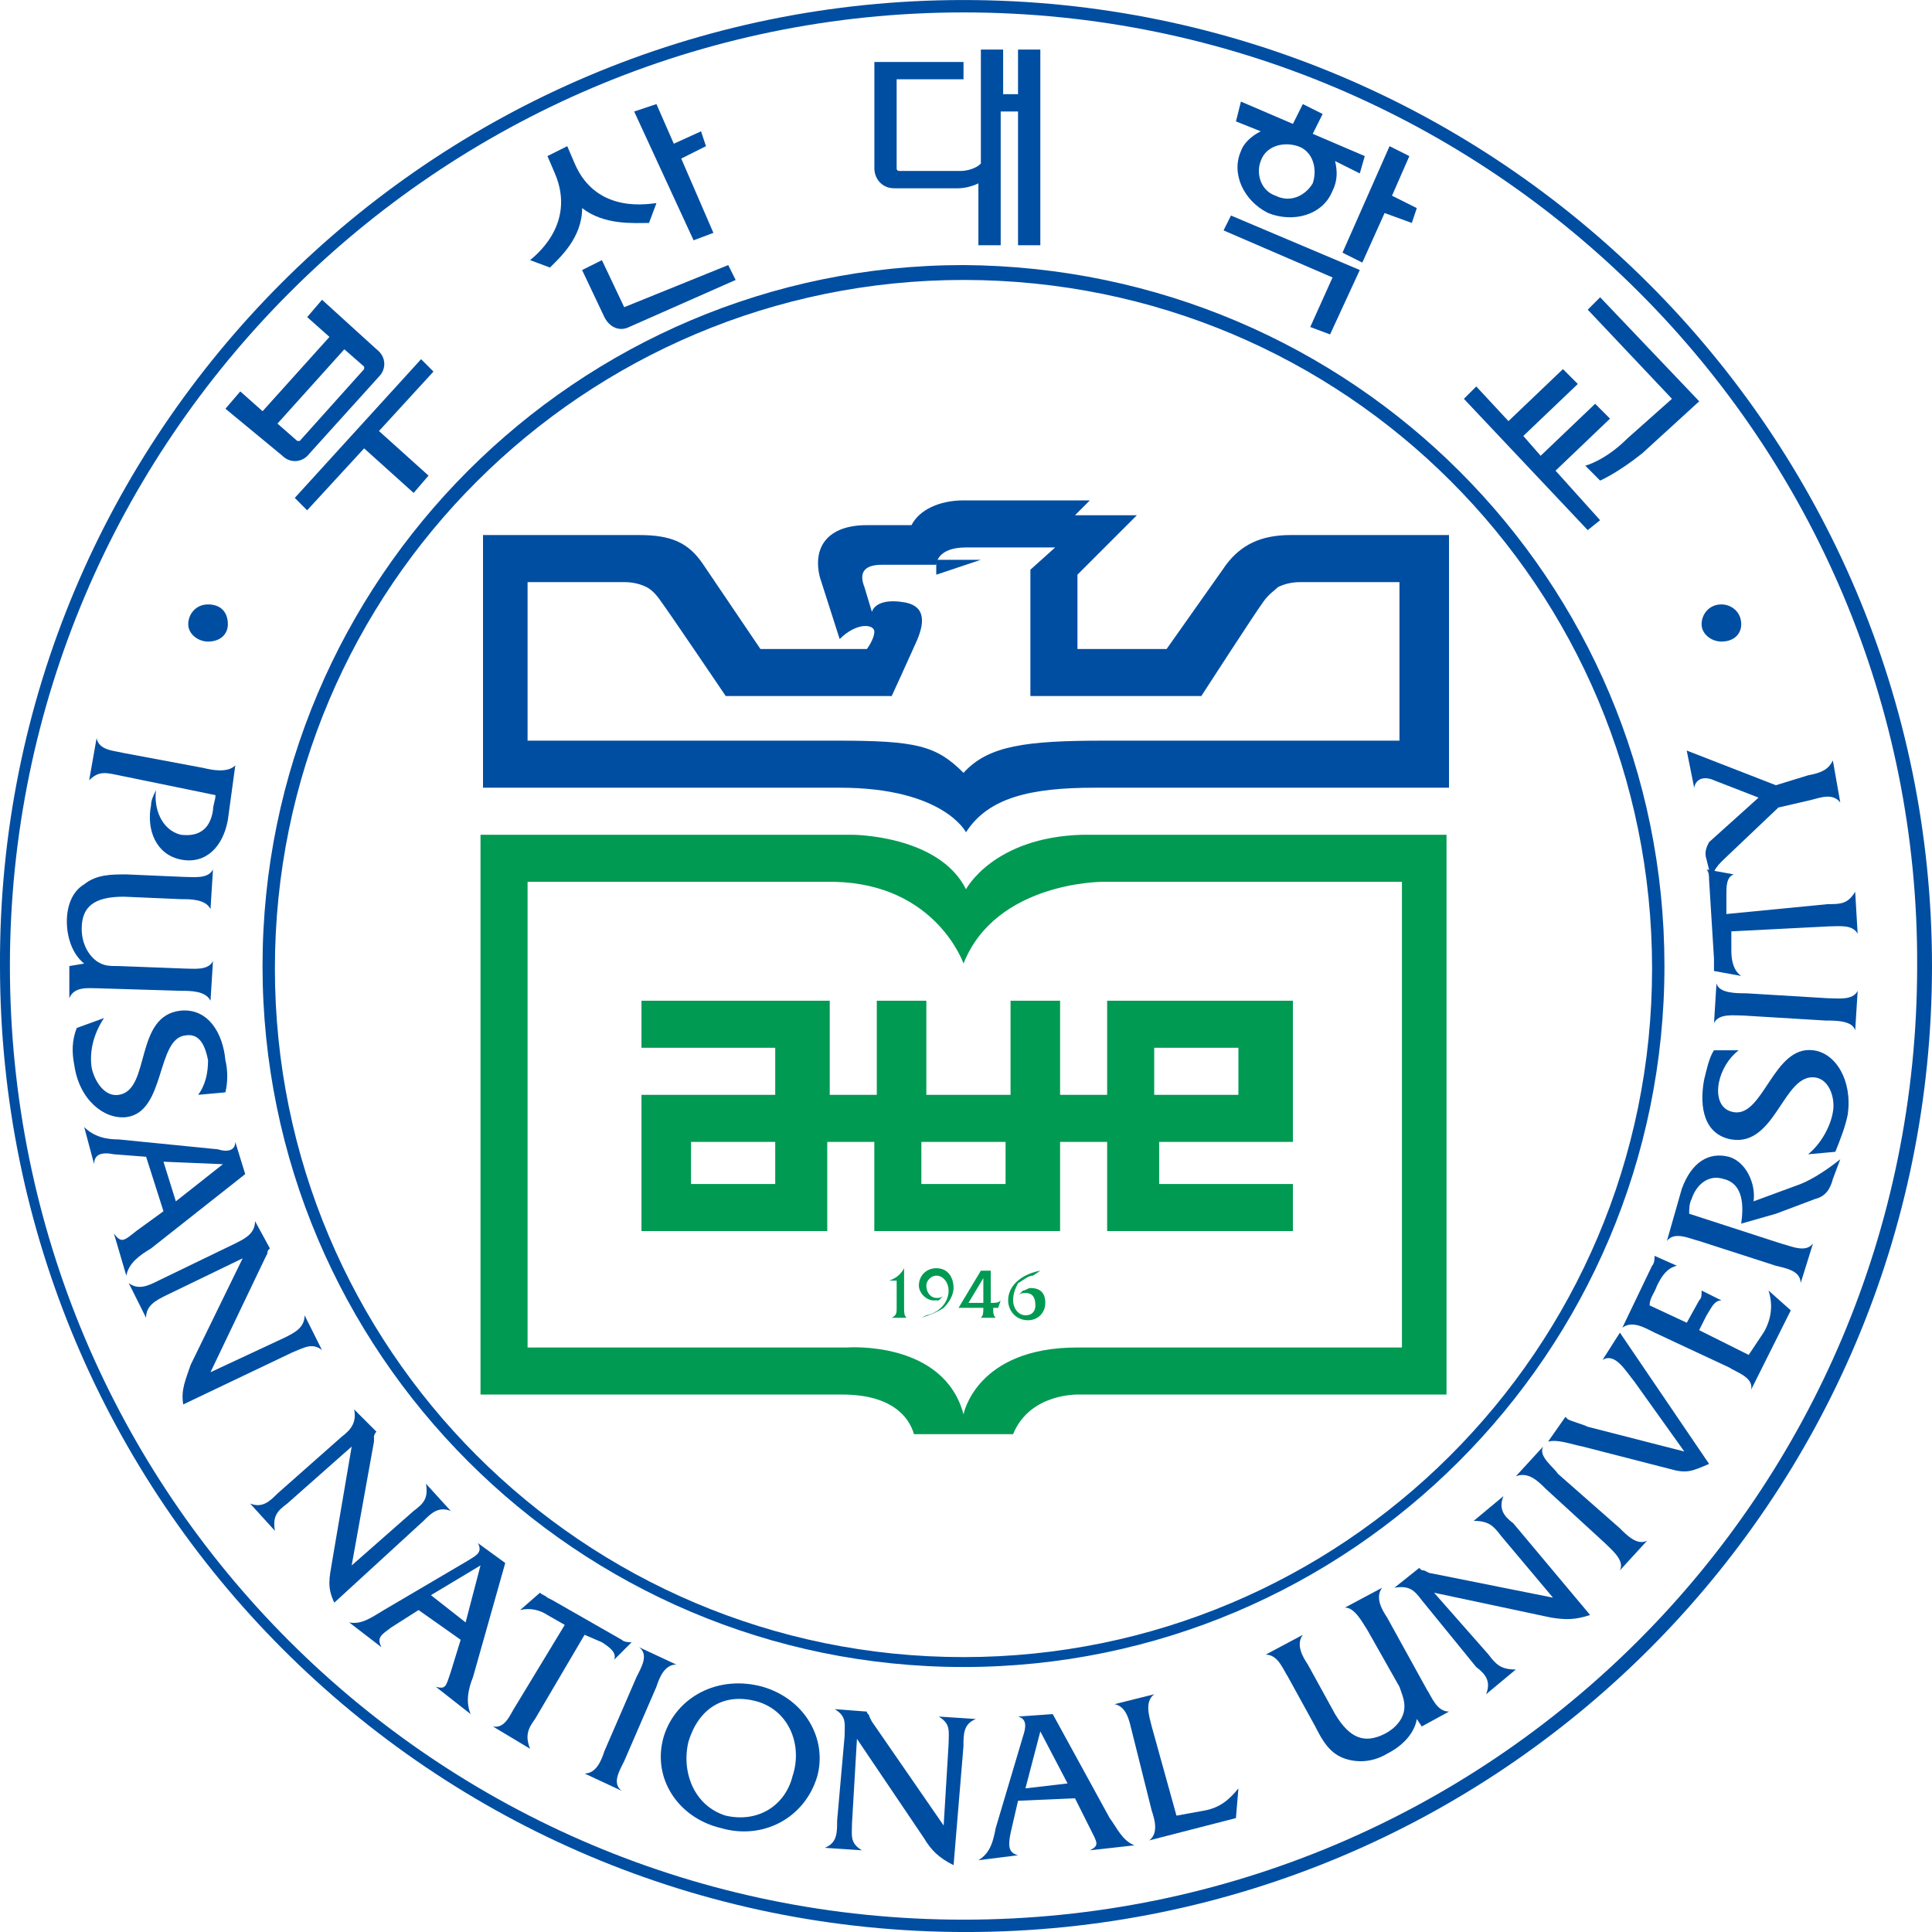 <svg width="70" height="70" viewBox="0 0 70 70" fill="none" xmlns="http://www.w3.org/2000/svg">
<path d="M8.256 29.707C8.077 30.694 7.448 31.322 6.551 31.143C5.654 30.963 5.295 30.066 5.474 29.168C5.474 28.989 5.564 28.809 5.654 28.63C5.564 29.258 5.833 30.066 6.551 30.245C7.269 30.335 7.628 29.976 7.718 29.348C7.718 29.168 7.807 28.989 7.807 28.809L4.307 28.091C3.859 28.002 3.589 27.912 3.23 28.271L3.5 26.745C3.589 27.194 4.128 27.194 4.487 27.284L7.359 27.822C7.718 27.912 8.256 28.002 8.525 27.732L8.256 29.707Z" fill="#004EA2"/>
<path d="M3.05 34.912C2.601 34.553 2.422 33.925 2.422 33.386C2.422 32.848 2.601 32.309 3.05 32.04C3.499 31.681 4.037 31.681 4.576 31.681L6.64 31.771C6.999 31.771 7.537 31.86 7.717 31.502L7.627 32.937C7.447 32.578 6.909 32.578 6.55 32.578L4.486 32.489C3.409 32.489 2.96 32.848 2.96 33.655C2.96 34.104 3.14 34.553 3.499 34.822C3.768 35.002 3.948 35.002 4.306 35.002L6.64 35.091C6.999 35.091 7.537 35.181 7.717 34.822L7.627 36.258C7.447 35.899 6.909 35.899 6.55 35.899L3.589 35.809C3.23 35.809 2.691 35.719 2.512 36.168V35.002L3.05 34.912Z" fill="#004EA2"/>
<path d="M7.179 39.668C7.448 39.309 7.538 38.861 7.538 38.412C7.448 37.963 7.269 37.425 6.73 37.514C5.653 37.604 6.012 40.296 4.576 40.476C3.769 40.566 2.871 39.848 2.692 38.591C2.602 38.143 2.602 37.694 2.781 37.245L3.769 36.886C3.41 37.425 3.23 38.053 3.32 38.681C3.41 39.13 3.769 39.758 4.307 39.668C5.474 39.489 4.846 36.796 6.551 36.617C7.538 36.527 8.076 37.425 8.166 38.412C8.256 38.771 8.256 39.219 8.166 39.578L7.179 39.668Z" fill="#004EA2"/>
<path d="M6.371 43.527L5.923 42.091L8.076 42.181L6.371 43.527ZM5.923 43.886L4.935 44.604C4.487 44.963 4.397 45.053 4.128 44.694L4.576 46.219C4.666 45.771 5.025 45.502 5.474 45.232L8.884 42.54L8.525 41.373C8.525 41.732 8.166 41.732 7.897 41.642L4.307 41.284C3.858 41.284 3.41 41.194 3.051 40.835L3.41 42.181C3.41 41.822 3.679 41.732 4.128 41.822L5.294 41.912L5.923 43.886Z" fill="#004EA2"/>
<path d="M6.01 46.937C5.651 47.117 5.292 47.296 5.292 47.745L4.664 46.489C5.023 46.758 5.382 46.578 5.741 46.399L8.523 45.053C8.882 44.873 9.241 44.694 9.241 44.245L9.779 45.232C9.69 45.322 9.69 45.322 9.69 45.412L9.6 45.591L7.626 49.719L10.318 48.463C10.677 48.284 11.036 48.104 11.036 47.655L11.664 48.912C11.305 48.643 11.036 48.822 10.587 49.002L6.638 50.886C6.549 50.348 6.728 49.989 6.908 49.45L8.792 45.591L6.01 46.937Z" fill="#004EA2"/>
<path d="M10.409 54.476C10.05 54.745 9.87 54.925 9.96 55.463L9.062 54.476C9.511 54.655 9.78 54.386 10.05 54.117L12.383 52.053C12.742 51.783 12.921 51.514 12.832 51.066L13.639 51.873C13.55 51.963 13.55 52.053 13.55 52.053V52.232L12.742 56.719L14.986 54.745C15.345 54.476 15.524 54.296 15.434 53.758L16.332 54.745C15.883 54.566 15.614 54.835 15.345 55.104L12.114 58.066C11.845 57.527 11.934 57.168 12.024 56.63L12.742 52.412L10.409 54.476Z" fill="#004EA2"/>
<path d="M16.87 58.783L15.614 57.796L17.409 56.719L16.87 58.783ZM16.691 59.412L16.332 60.578C16.152 61.117 16.152 61.207 15.793 61.117L17.05 62.104C16.87 61.655 16.96 61.207 17.14 60.758L18.306 56.63L17.319 55.912C17.498 56.271 17.229 56.361 16.96 56.54L13.909 58.335C13.46 58.604 13.101 58.873 12.652 58.783L13.819 59.681C13.639 59.322 13.819 59.232 14.178 58.963L15.165 58.335L16.691 59.412Z" fill="#004EA2"/>
<path d="M19.385 62.284C19.116 62.643 19.026 62.912 19.206 63.361L17.859 62.553C18.308 62.643 18.488 62.104 18.667 61.835L20.462 58.873L19.834 58.514C19.564 58.335 19.206 58.245 18.846 58.335L19.564 57.707C19.654 57.796 19.744 57.796 19.834 57.886L20.013 57.976L22.526 59.412C22.616 59.502 22.795 59.502 22.885 59.502L22.257 60.13C22.346 59.861 22.077 59.681 21.808 59.502L21.18 59.232L19.385 62.284Z" fill="#004EA2"/>
<path d="M23.064 60.758C23.244 60.399 23.513 59.95 23.154 59.681L24.5 60.309C24.052 60.309 23.872 60.848 23.782 61.117L22.616 63.809C22.436 64.168 22.167 64.617 22.526 64.886L21.18 64.258C21.628 64.258 21.808 63.719 21.898 63.45L23.064 60.758Z" fill="#004EA2"/>
<path d="M27.46 61.655C28.627 62.014 29.076 63.271 28.717 64.348C28.448 65.424 27.46 66.053 26.294 65.784C25.127 65.424 24.678 64.168 24.948 63.091C25.307 61.925 26.204 61.296 27.46 61.655ZM27.64 61.117C26.025 60.668 24.499 61.476 24.05 62.912C23.602 64.437 24.589 65.873 26.114 66.232C27.64 66.681 29.166 65.873 29.614 64.348C29.973 63.001 29.166 61.566 27.64 61.117Z" fill="#004EA2"/>
<path d="M30.87 66.053C30.87 66.501 30.78 66.771 31.229 67.04L29.883 66.95C30.331 66.771 30.331 66.412 30.331 65.963L30.601 62.912C30.601 62.463 30.691 62.194 30.242 61.925L31.408 62.014C31.408 62.104 31.498 62.104 31.498 62.194L31.588 62.373L34.191 66.142L34.37 63.181C34.37 62.732 34.46 62.463 34.011 62.194L35.357 62.283C34.908 62.463 34.908 62.822 34.908 63.271L34.55 67.578C34.011 67.309 33.742 67.04 33.472 66.591L31.049 63.002L30.87 66.053Z" fill="#004EA2"/>
<path d="M38.68 64.617L37.154 64.796L37.693 62.732L38.68 64.617ZM38.949 65.155L39.488 66.232C39.757 66.771 39.847 66.86 39.488 67.04L41.103 66.86C40.654 66.681 40.475 66.232 40.206 65.873L38.142 62.104L36.885 62.194C37.244 62.283 37.154 62.642 37.065 62.912L36.077 66.232C35.988 66.681 35.898 67.13 35.449 67.399L36.885 67.219C36.526 67.13 36.526 66.86 36.616 66.412L36.885 65.245L38.949 65.155Z" fill="#004EA2"/>
<path d="M43.614 65.604C44.152 65.514 44.511 65.245 44.87 64.796L44.78 65.873L41.639 66.681C41.998 66.412 41.819 65.873 41.729 65.604L41.011 62.732C40.921 62.373 40.831 61.835 40.383 61.745L41.819 61.386C41.46 61.655 41.639 62.194 41.729 62.553L42.626 65.784L43.614 65.604Z" fill="#004EA2"/>
<path d="M51.334 62.283C51.244 62.822 50.795 63.271 50.257 63.54C49.808 63.809 49.27 63.899 48.731 63.719C48.193 63.54 47.923 63.091 47.654 62.553L46.667 60.758C46.488 60.489 46.308 59.95 45.859 59.95L47.206 59.232C46.936 59.591 47.206 60.04 47.385 60.309L48.372 62.104C48.911 63.002 49.449 63.181 50.167 62.822C50.526 62.642 50.885 62.283 50.885 61.835C50.885 61.566 50.795 61.386 50.706 61.117L49.539 59.053C49.359 58.783 49.09 58.245 48.731 58.245L50.077 57.527C49.808 57.886 50.077 58.335 50.257 58.604L51.693 61.207C51.872 61.476 52.052 62.014 52.5 62.014L51.513 62.553L51.334 62.283Z" fill="#004EA2"/>
<path d="M53.934 59.95C54.203 60.309 54.382 60.489 54.921 60.489L53.844 61.386C54.023 60.937 53.844 60.668 53.485 60.399L51.511 57.976C51.241 57.617 51.062 57.437 50.523 57.527L51.421 56.809C51.511 56.899 51.511 56.899 51.6 56.899L51.78 56.989L56.267 57.886L54.382 55.643C54.113 55.284 53.934 55.104 53.395 55.104L54.472 54.207C54.293 54.655 54.472 54.925 54.831 55.194L57.613 58.514C57.075 58.694 56.716 58.694 56.177 58.604L51.959 57.707L53.934 59.95Z" fill="#004EA2"/>
<path d="M55.999 53.937C55.73 53.668 55.371 53.309 54.922 53.489L55.909 52.412C55.73 52.771 56.268 53.13 56.447 53.399L58.691 55.373C58.96 55.642 59.319 56.002 59.678 55.822L58.691 56.899C58.871 56.54 58.422 56.181 58.153 55.912L55.999 53.937Z" fill="#004EA2"/>
<path d="M59.231 50.078C58.872 49.63 58.513 49.002 58.064 49.271L58.692 48.284L61.923 53.04C61.295 53.309 61.115 53.399 60.487 53.219L57.346 52.412C56.898 52.322 56.449 52.142 56.09 52.232L56.718 51.335L56.808 51.425C56.987 51.514 57.346 51.604 57.526 51.694L61.026 52.591L59.231 50.078Z" fill="#004EA2"/>
<path d="M63.358 49.091L63.897 48.283C64.166 47.835 64.256 47.296 64.076 46.758L64.884 47.476L63.448 50.348C63.538 49.899 62.909 49.719 62.64 49.54L59.948 48.283C59.589 48.104 59.14 47.835 58.781 48.104L59.858 45.86C59.948 45.771 59.948 45.591 59.948 45.502L60.756 45.86C60.397 45.95 60.217 46.219 60.038 46.578C59.948 46.848 59.768 47.027 59.768 47.296L61.115 47.925L61.563 47.117C61.653 47.027 61.653 46.937 61.653 46.758L62.371 47.117C62.102 47.117 62.012 47.386 61.833 47.655L61.563 48.194L63.358 49.091Z" fill="#004EA2"/>
<path d="M60.933 43.078C61.292 42.091 61.92 41.732 62.638 41.912C63.266 42.091 63.625 42.899 63.535 43.527L65.241 42.899C65.689 42.719 66.228 42.361 66.677 42.002L66.407 42.719C66.318 43.078 66.138 43.348 65.779 43.437L64.343 43.976L63.087 44.335C63.177 43.707 63.177 42.899 62.459 42.719C61.92 42.54 61.471 42.899 61.292 43.437C61.202 43.617 61.202 43.796 61.202 43.976L64.523 45.053C64.882 45.142 65.42 45.412 65.689 45.053L65.241 46.489C65.241 46.04 64.702 45.95 64.343 45.861L61.561 44.963C61.202 44.873 60.664 44.604 60.395 44.963L60.933 43.078Z" fill="#004EA2"/>
<path d="M62.998 38.053C62.639 38.322 62.369 38.771 62.28 39.219C62.19 39.668 62.28 40.207 62.818 40.296C63.895 40.476 64.254 37.873 65.69 38.053C66.498 38.143 67.126 39.13 66.946 40.386C66.857 40.835 66.677 41.284 66.498 41.732L65.51 41.822C65.959 41.463 66.318 40.835 66.408 40.296C66.498 39.848 66.318 39.13 65.78 39.04C64.613 38.861 64.344 41.553 62.728 41.284C61.741 41.104 61.562 40.117 61.741 39.13C61.831 38.771 61.921 38.322 62.1 38.053H62.998Z" fill="#004EA2"/>
<path d="M63.178 36.796C62.819 36.796 62.281 36.707 62.102 37.066L62.191 35.63C62.281 35.989 62.909 35.989 63.268 35.989L66.23 36.168C66.589 36.168 67.127 36.258 67.307 35.899L67.217 37.335C67.127 36.976 66.499 36.976 66.14 36.976L63.178 36.796Z" fill="#004EA2"/>
<path d="M66.229 32.758C66.678 32.758 66.947 32.758 67.217 32.309L67.306 33.835C67.127 33.476 66.588 33.566 66.229 33.566L62.73 33.745V34.463C62.73 34.822 62.819 35.181 63.088 35.36L62.101 35.181C62.101 35.091 62.101 35.002 62.101 34.912V34.732L61.922 31.86C61.922 31.771 61.922 31.591 61.832 31.502L62.819 31.681C62.55 31.771 62.55 32.13 62.55 32.399V33.117L66.229 32.758Z" fill="#004EA2"/>
<path d="M65.511 28.091C65.959 28.002 66.229 27.912 66.408 27.553L66.677 29.078C66.408 28.72 65.959 28.899 65.6 28.989L64.434 29.258L62.639 30.963C62.37 31.232 62.1 31.412 62.011 31.86L61.831 31.143C61.742 30.873 61.831 30.694 61.921 30.514L63.716 28.899L62.1 28.271C61.921 28.181 61.472 28.091 61.383 28.54L61.113 27.194L64.344 28.45L65.511 28.091Z" fill="#004EA2"/>
<path d="M8.256 22.617C8.256 22.976 7.987 23.245 7.538 23.245C7.179 23.245 6.82 22.976 6.82 22.617C6.82 22.258 7.09 21.899 7.538 21.899C7.987 21.899 8.256 22.168 8.256 22.617Z" fill="#004EA2"/>
<path d="M63.088 22.617C63.088 22.976 62.819 23.245 62.37 23.245C62.011 23.245 61.652 22.976 61.652 22.617C61.652 22.258 61.922 21.899 62.37 21.899C62.729 21.899 63.088 22.168 63.088 22.617Z" fill="#004EA2"/>
<path d="M36.974 3.412H36.346V1.796H35.539V5.925C35.269 6.194 34.821 6.194 34.821 6.194H32.577C32.577 6.194 32.487 6.194 32.487 6.104V2.873H34.91V2.245H31.68V6.104C31.68 6.463 31.949 6.822 32.398 6.822H34.731C34.731 6.822 35.09 6.822 35.449 6.643V8.886H36.257V4.04H36.885V8.886H37.693V1.796H36.885V3.412H36.974Z" fill="#004EA2"/>
<path d="M11.128 18.489L13.193 16.245L14.987 17.86L15.526 17.232L13.731 15.617L15.705 13.463L15.257 13.014L10.68 18.04L11.128 18.489Z" fill="#004EA2"/>
<path d="M10.232 16.514C10.501 16.784 10.95 16.784 11.219 16.425L13.732 13.643C14.001 13.373 14.001 12.925 13.642 12.655L11.668 10.861L11.13 11.489L11.937 12.207L9.514 14.899L8.706 14.181L8.168 14.809L10.232 16.514ZM12.476 12.655L13.194 13.284V13.373L10.86 15.976H10.771L10.053 15.348L12.476 12.655Z" fill="#004EA2"/>
<path d="M23.784 3.771L22.977 4.04L25.13 8.707L25.848 8.437L24.682 5.745L25.579 5.296L25.4 4.758L24.413 5.207L23.784 3.771Z" fill="#004EA2"/>
<path d="M22.616 11.13L21.808 9.425L21.09 9.784L21.898 11.489C22.077 11.848 22.436 12.027 22.795 11.848L26.654 10.143L26.385 9.604L22.616 11.13Z" fill="#004EA2"/>
<path d="M20.822 5.925L20.553 5.296L19.835 5.655L20.105 6.284C20.912 8.168 19.297 9.335 19.207 9.425L19.925 9.694C20.284 9.335 21.092 8.617 21.092 7.54C21.899 8.168 22.976 8.078 23.515 8.078L23.784 7.36C23.604 7.36 21.63 7.809 20.822 5.925Z" fill="#004EA2"/>
<path d="M58.334 15.168L57.795 14.63L55.821 16.514L55.193 15.796L57.167 13.912L56.629 13.373L54.654 15.258L53.488 14.002L53.039 14.45L57.526 19.207L57.975 18.848L56.36 17.053L58.334 15.168Z" fill="#004EA2"/>
<path d="M58.963 15.886C58.155 16.694 57.438 16.873 57.438 16.873L57.976 17.412C57.976 17.412 58.604 17.142 59.502 16.425L61.566 14.54L57.976 10.771L57.527 11.22L60.578 14.45L58.963 15.886Z" fill="#004EA2"/>
<path d="M51.153 8.078L51.333 7.54L50.435 7.091L51.064 5.655L50.346 5.296L48.641 9.155L49.359 9.514L50.166 7.719L51.153 8.078Z" fill="#004EA2"/>
<path d="M49.268 9.783L44.601 7.809L44.332 8.348L48.281 10.053L47.473 11.848L48.191 12.117L49.268 9.783Z" fill="#004EA2"/>
<path d="M49.448 5.655L47.563 4.848L47.922 4.13L47.204 3.771L46.845 4.489L44.961 3.681L44.781 4.399L45.679 4.758C45.32 4.937 45.05 5.207 44.961 5.476C44.602 6.283 45.05 7.271 45.948 7.719C46.845 8.078 47.922 7.809 48.281 6.912C48.461 6.553 48.461 6.194 48.371 5.835L49.268 6.283L49.448 5.655ZM46.217 7.091C45.679 6.912 45.499 6.283 45.679 5.835C45.858 5.296 46.486 5.117 47.025 5.296C47.563 5.476 47.743 6.104 47.563 6.642C47.294 7.091 46.756 7.36 46.217 7.091Z" fill="#004EA2"/>
<path d="M70 35.002C70 54.386 54.295 70.001 35 70.001C15.616 70.001 0 54.296 0 35.002C-0.089 15.707 15.616 0.001 34.91 0.001C54.295 0.001 70 15.707 70 35.002ZM34.91 0.45C15.885 0.45 0.359 15.976 0.359 35.002C0.359 54.117 15.795 69.553 34.91 69.553C54.026 69.553 69.462 54.117 69.462 35.002C69.551 15.976 54.026 0.45 34.91 0.45Z" fill="#004EA2"/>
<path d="M60.306 35.001C60.306 49.001 48.909 60.399 34.909 60.399C20.909 60.399 9.512 49.001 9.512 35.001C9.512 21.001 20.909 9.604 34.909 9.604C48.999 9.694 60.306 21.001 60.306 35.001ZM34.909 10.143C21.178 10.143 9.96 21.271 9.96 35.091C9.96 48.822 21.089 60.04 34.909 60.04C48.64 60.04 59.858 48.912 59.858 35.091C59.858 21.271 48.73 10.143 34.909 10.143Z" fill="#004EA2"/>
<path d="M50.795 48.822H39.038C35.359 48.822 34.91 51.245 34.91 51.245C34.192 48.553 30.692 48.822 30.692 48.822H19.115V31.95H30.243C33.923 32.04 34.91 34.912 34.91 34.912C36.077 31.95 39.936 31.95 39.936 31.95H50.795V48.822ZM39.218 30.245C35.987 30.335 35 32.219 35 32.219C34.013 30.245 30.872 30.245 30.872 30.245H17.41V50.527H30.513C32.307 50.527 32.936 51.335 33.115 51.963H36.705C37.333 50.437 39.128 50.527 39.128 50.527H52.41V30.245H39.218Z" fill="#009A53"/>
<path d="M28.088 39.668H23.242V44.604H29.973V41.373H31.678V44.604H38.409V41.373H40.114V44.604H46.845V42.899H41.998V41.373H46.845V36.258H40.114V39.668H38.409V36.258H36.614V39.668H33.563V36.258H31.768V39.668H30.063V36.258H23.242V37.963H28.088V39.668ZM28.088 42.899H25.037V41.373H28.088V42.899ZM36.434 42.899H33.383V41.373H36.434V42.899ZM41.819 37.963H44.87V39.668H41.819V37.963Z" fill="#009A53"/>
<path d="M33.922 20.822L35.537 20.283H33.922V20.822Z" fill="#004EA2"/>
<path d="M30.423 23.155C31.051 22.527 31.679 22.617 31.679 22.886C31.679 23.155 31.41 23.514 31.41 23.514H27.551L25.487 20.463C24.949 19.655 24.32 19.386 23.154 19.386C22.077 19.386 19.923 19.386 17.5 19.386V28.54C20.91 28.54 29.436 28.54 30.423 28.54C34.192 28.54 35 30.155 35 30.155C35.808 28.899 37.333 28.54 39.666 28.54C40.833 28.54 49.179 28.54 52.5 28.54V19.386C49.987 19.386 47.923 19.386 46.756 19.386C45.679 19.386 44.961 19.745 44.423 20.463L42.269 23.514C42.269 23.514 40.564 23.514 39.038 23.514V20.822L41.192 18.668H38.949L39.487 18.13H34.91C34.013 18.13 33.295 18.489 33.026 19.027H31.41C29.974 19.027 29.436 19.835 29.705 20.912L30.423 23.155ZM50.795 26.835C44.692 26.835 44.513 26.835 40.026 26.835C37.154 26.835 35.808 27.014 34.91 28.001C33.923 27.014 33.205 26.835 30.333 26.835C27.91 26.835 21.18 26.835 19.115 26.835V21.091H22.615C22.974 21.091 23.244 21.181 23.423 21.271C23.602 21.36 23.782 21.54 23.962 21.809C24.231 22.168 26.295 25.219 26.295 25.219H32.308C32.308 25.219 32.846 24.053 33.205 23.245C33.564 22.437 33.474 21.899 32.667 21.809C32.038 21.719 31.679 21.899 31.59 22.168L31.32 21.271C31.141 20.822 31.231 20.463 31.949 20.463H33.923C33.923 20.463 33.923 19.835 35 19.835H38.231L37.333 20.642V25.219H43.526C43.526 25.219 45.5 22.168 45.769 21.809C45.949 21.54 46.218 21.36 46.307 21.271C46.487 21.181 46.756 21.091 47.115 21.091H50.705V26.835H50.795Z" fill="#004EA2"/>
<path d="M32.219 46.399C32.488 46.309 32.667 46.13 32.757 45.95V47.386C32.757 47.566 32.757 47.655 32.847 47.745H32.309C32.488 47.655 32.488 47.566 32.488 47.386V46.399H32.219Z" fill="#009A53"/>
<path d="M33.562 47.655C34.011 47.566 34.37 47.207 34.37 46.758C34.37 46.489 34.19 46.219 33.921 46.219C33.742 46.219 33.562 46.399 33.562 46.578C33.562 46.848 33.742 47.027 33.921 47.027C34.011 47.027 34.101 47.027 34.19 46.937L34.011 47.117C33.921 47.117 33.831 47.117 33.831 47.117C33.562 47.117 33.293 46.848 33.293 46.578C33.293 46.219 33.562 45.95 33.921 45.95C34.37 45.95 34.549 46.309 34.549 46.668C34.549 46.937 34.37 47.207 34.19 47.386C33.921 47.566 33.652 47.655 33.383 47.745L33.562 47.655Z" fill="#009A53"/>
<path d="M35.628 47.207C35.359 47.207 35.179 47.207 35.089 47.207L35.628 46.309V47.207ZM35.628 47.386C35.628 47.566 35.628 47.655 35.538 47.745H36.077C35.987 47.655 35.987 47.566 35.987 47.476V47.386H36.166L36.256 47.117C36.166 47.207 36.077 47.207 35.897 47.207V46.04H35.538L34.73 47.386H35.628Z" fill="#009A53"/>
<path d="M37.425 46.219C37.245 46.219 37.066 46.399 36.886 46.489C36.797 46.668 36.707 46.848 36.707 47.117C36.707 47.386 36.886 47.655 37.156 47.655C37.425 47.655 37.514 47.476 37.514 47.296C37.514 47.027 37.425 46.848 37.156 46.848C37.066 46.848 36.976 46.848 36.886 46.937L37.066 46.758C37.156 46.758 37.245 46.668 37.335 46.668C37.694 46.668 37.873 46.848 37.873 47.207C37.873 47.566 37.604 47.835 37.245 47.835C36.797 47.835 36.527 47.476 36.527 47.117C36.527 46.489 37.156 46.13 37.694 46.04L37.425 46.219Z" fill="#009A53"/>
</svg>
